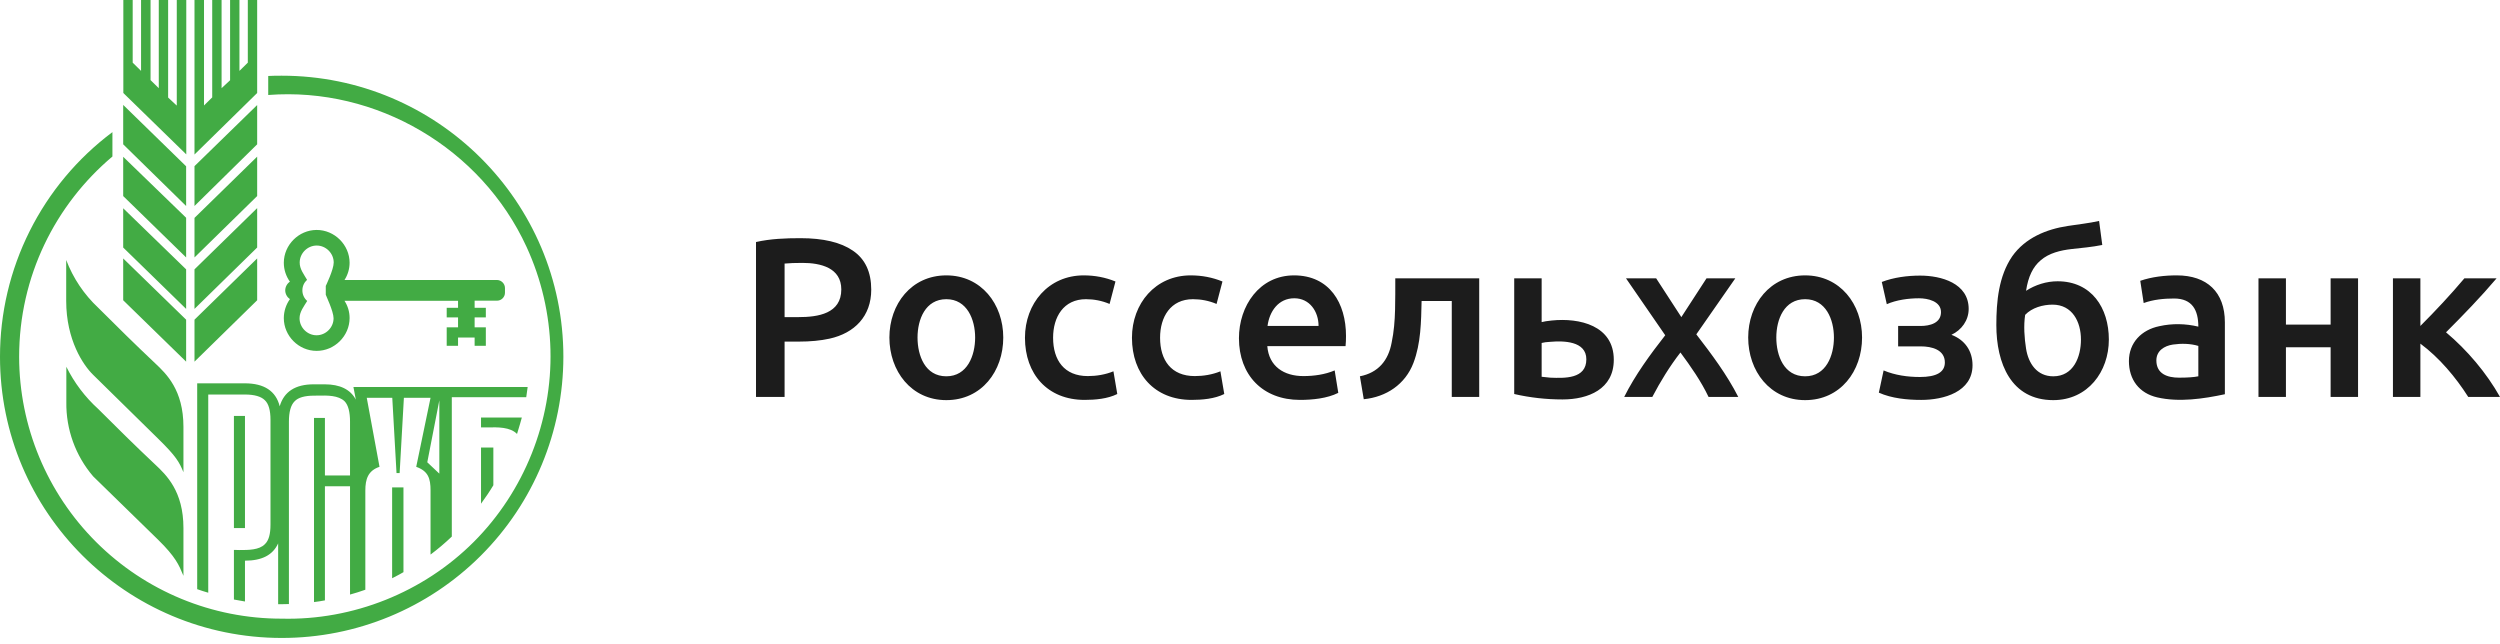 <svg width="194" height="50" viewBox="0 0 194 50" fill="none" xmlns="http://www.w3.org/2000/svg">
<path fill-rule="evenodd" clip-rule="evenodd" d="M15.093 28.064L19.956 23.3V20.055L15.093 24.807V28.064ZM15.093 15.985L19.956 11.199V8.152L15.093 12.893V15.974V15.985ZM15.093 19.978L19.956 15.214V12.156L15.093 16.909V19.978ZM13.707 8.185L13.047 7.569V0H12.321V6.843L11.683 6.216V0H10.946V5.501L10.297 4.862V0H9.571V7.217L14.455 11.98V0H13.718V8.185H13.707ZM15.093 23.971L19.956 19.208V16.15L15.093 20.902V23.971ZM9.56 23.3L14.444 28.064V24.807L9.56 20.055V23.3ZM19.23 4.862L18.581 5.501V0H17.855V6.227L17.195 6.843V0H16.468V7.558L15.831 8.185V0H15.093V11.991L19.956 7.217V0H19.23V4.862ZM9.56 11.199L14.444 15.985V12.904L9.56 8.141V11.188V11.199ZM9.56 15.214L14.444 19.978V16.898L9.56 12.167V15.214ZM9.56 19.208L14.444 23.971V20.902L9.56 16.161V19.208ZM38.57 21.727H26.733C26.991 21.327 27.128 20.861 27.129 20.385C27.123 18.995 25.956 17.838 24.565 17.844C23.183 17.85 22.03 19.003 22.024 20.385C22.024 20.935 22.2 21.441 22.497 21.859C22.276 22.006 22.136 22.264 22.134 22.53C22.134 22.816 22.288 23.069 22.497 23.212C22.191 23.643 22.025 24.158 22.024 24.686C22.024 26.07 23.181 27.228 24.565 27.228C25.956 27.234 27.123 26.077 27.129 24.686C27.129 24.191 26.985 23.729 26.733 23.344H35.544V23.883H34.664V24.631H35.544V25.401H34.664V26.832H35.544V26.194H36.831V26.832H37.701V25.401H36.831V24.631H37.701V23.883H36.831V23.333H38.57C38.905 23.333 39.186 23.053 39.186 22.717V22.343C39.18 22.01 38.903 21.733 38.57 21.727ZM25.885 24.697C25.885 25.416 25.284 26.017 24.565 26.017C23.846 26.017 23.245 25.416 23.245 24.697C23.245 24.192 23.589 23.768 23.839 23.355C23.601 23.152 23.461 22.843 23.465 22.53C23.465 22.2 23.608 21.914 23.828 21.716C23.591 21.302 23.248 20.872 23.256 20.374C23.256 19.655 23.857 19.054 24.576 19.054C25.295 19.054 25.896 19.655 25.896 20.374C25.896 20.913 25.28 22.189 25.28 22.189V22.871C25.269 22.882 25.885 24.158 25.885 24.697ZM5.137 20.176V23.355C5.137 26.381 6.458 28.339 7.228 29.087L12.266 34.037C13.674 35.413 13.916 35.864 14.235 36.645V33.124C14.235 30.259 12.903 29.004 12.046 28.196C10.548 26.785 9.079 25.338 7.624 23.883C6.523 22.853 5.672 21.585 5.137 20.176ZM7.624 31.738C6.6 30.81 5.76 29.698 5.148 28.46V31.199C5.116 33.31 5.855 35.36 7.228 36.964L12.266 41.881C13.625 43.208 13.898 43.869 14.202 44.606L14.235 44.686V40.979C14.235 38.109 12.899 36.852 12.048 36.052L12.047 36.052L12.046 36.051C10.551 34.645 9.076 33.19 7.624 31.738ZM21.86 5.874C21.511 5.874 21.163 5.875 20.814 5.896V7.371C29.211 6.727 37.341 11.507 40.86 19.158C42.013 21.665 42.645 24.381 42.715 27.14C42.858 32.675 40.679 38.133 36.766 42.05C32.852 45.966 27.394 48.148 21.859 48.008C16.463 48.014 11.286 45.877 7.466 42.067C3.645 38.257 1.494 33.085 1.485 27.689C1.485 21.452 4.29 15.885 8.724 12.145V10.253C6.014 12.28 3.814 14.912 2.3 17.939C0.785 20.966 -0.002 24.305 4.35493e-06 27.689C4.35493e-06 39.736 9.791 49.505 21.87 49.505C27.66 49.508 33.214 47.211 37.311 43.12C41.408 39.03 43.712 33.479 43.718 27.689C43.718 15.644 33.928 5.875 21.86 5.874ZM38.284 37.657C37.987 38.152 37.657 38.636 37.327 39.087V34.73H38.284V37.657ZM40.213 33.37C40.182 33.47 40.152 33.572 40.121 33.674C39.593 33.135 38.647 33.146 37.8 33.168H37.327V32.398H40.495C40.411 32.719 40.313 33.039 40.213 33.37ZM18.152 32.277H19.01V32.288V40.979H18.152V32.277ZM16.172 30.615H19.01C19.747 30.615 20.264 30.769 20.55 31.055C20.847 31.33 20.99 31.847 20.99 32.573V40.714C20.99 41.44 20.858 41.946 20.55 42.232C20.11 42.683 19.274 42.683 18.592 42.683L18.152 42.672V46.523L19.01 46.676V43.508C20.33 43.508 21.177 43.068 21.584 42.166V46.886H21.87L22.42 46.874V32.716C22.42 31.968 22.563 31.44 22.86 31.143C23.135 30.846 23.652 30.703 24.367 30.703C24.468 30.703 24.576 30.701 24.688 30.699C25.391 30.685 26.259 30.669 26.744 31.143C27.029 31.44 27.162 31.979 27.162 32.716V36.897H25.214V32.43H24.367V46.721C24.653 46.688 24.917 46.644 25.214 46.589V37.733H27.162V46.138C27.558 46.028 27.954 45.906 28.35 45.763V38.063C28.35 37.183 28.559 36.523 29.45 36.225L28.46 30.868H30.44L30.77 36.709H31.012L31.342 30.868H33.41L32.299 36.225C33.223 36.556 33.41 37.117 33.41 38.052V43.035C33.987 42.602 34.538 42.136 35.06 41.638V30.824H40.836L40.946 30.032H27.426L27.613 31.011C27.195 30.219 26.381 29.823 25.192 29.823H24.345C22.915 29.823 22.035 30.395 21.705 31.528C21.408 30.34 20.495 29.746 18.999 29.746H15.302V45.719C15.588 45.818 15.874 45.917 16.16 45.995V30.626L16.172 30.615ZM34.092 36.754L33.157 35.873L34.092 31.066V36.754ZM30.58 44.794C30.529 44.82 30.479 44.846 30.429 44.872V44.861V37.821H31.309V44.399C31.08 44.536 30.829 44.666 30.58 44.794Z" fill="#42AB44"/>
<path fill-rule="evenodd" clip-rule="evenodd" d="M163.136 19.01L162.89 17.145C162.096 17.324 161.282 17.407 160.478 17.532C158.801 17.782 157.152 18.464 156.148 19.89C155.093 21.431 154.916 23.409 154.916 25.224C154.916 28.19 156.053 31.05 159.334 31.05C162.009 31.05 163.647 28.846 163.647 26.35C163.647 23.889 162.301 21.827 159.669 21.827C158.807 21.827 157.944 22.1 157.222 22.566C157.386 21.463 157.762 20.7 158.349 20.207C158.998 19.635 159.904 19.425 160.742 19.327C161.543 19.241 162.345 19.169 163.136 19.01ZM157.152 24.432C157.683 23.874 158.53 23.64 159.281 23.64C160.812 23.64 161.482 24.975 161.482 26.35C161.482 27.704 160.898 29.202 159.334 29.202C158.071 29.202 157.404 28.209 157.222 27.054C157.092 26.232 157.023 25.267 157.152 24.432ZM169.094 29.307C169.752 29.307 170.25 29.272 170.591 29.201V26.843C169.963 26.654 169.264 26.645 168.619 26.737C167.945 26.838 167.334 27.222 167.334 27.969C167.334 29.01 168.183 29.307 169.094 29.307ZM168.918 21.369C171.258 21.369 172.65 22.66 172.65 25.012V30.592C170.982 30.95 169.088 31.227 167.405 30.838C165.996 30.513 165.204 29.457 165.204 28.022C165.204 26.584 166.188 25.594 167.563 25.312C168.558 25.088 169.601 25.109 170.591 25.347C170.591 24.074 170.125 23.164 168.707 23.164C167.92 23.164 167.094 23.245 166.349 23.516L166.085 21.791C166.98 21.48 167.976 21.369 168.918 21.369ZM180.856 30.803H182.985V21.598H180.856V25.188H177.388V21.598H175.258V30.803H177.388V26.948H180.856V30.803ZM187.822 25.294V21.598H185.692V30.803H187.822V26.667C189.281 27.747 190.568 29.275 191.536 30.803H194C192.958 28.939 191.446 27.159 189.811 25.787C191.16 24.437 192.503 23.055 193.736 21.598H191.237C190.159 22.877 189.004 24.111 187.822 25.294ZM146.027 21.88C146.951 21.524 148.017 21.387 149.002 21.387C150.639 21.387 152.769 21.976 152.769 23.974C152.769 24.855 152.221 25.613 151.431 25.981C152.47 26.373 153.068 27.228 153.068 28.34C153.068 30.418 150.831 31.033 149.09 31.033C148.008 31.033 146.798 30.918 145.798 30.47L146.168 28.745C147.054 29.118 148.029 29.255 148.984 29.255C150.275 29.255 150.921 28.88 150.921 28.128C150.921 27.131 149.893 26.879 149.055 26.879H147.295V25.295H149.037C149.747 25.295 150.621 25.08 150.621 24.221C150.621 23.367 149.583 23.147 148.914 23.147C148.106 23.147 147.161 23.273 146.415 23.605L146.027 21.88ZM144.496 26.192C144.496 23.602 142.791 21.369 140.078 21.369C137.36 21.369 135.66 23.604 135.66 26.192C135.66 28.785 137.347 31.05 140.078 31.05C142.823 31.05 144.496 28.798 144.496 26.192ZM142.313 26.192C142.313 27.59 141.707 29.201 140.078 29.201C138.433 29.201 137.842 27.602 137.842 26.192C137.842 24.789 138.451 23.217 140.078 23.217C141.69 23.217 142.313 24.8 142.313 26.192ZM130.472 24.608L132.426 21.598H134.661L131.634 25.945C132.817 27.479 134.011 29.072 134.89 30.803H132.584C132.009 29.588 131.199 28.432 130.402 27.353C129.567 28.427 128.85 29.6 128.219 30.803H126.037C126.891 29.095 128.051 27.515 129.222 26.016L126.177 21.598H128.518L130.472 24.608ZM120.407 24.872C120.067 24.907 119.808 24.948 119.632 24.995V21.598H117.503V30.575C118.735 30.859 119.988 30.997 121.252 30.997C123.256 30.997 125.23 30.196 125.23 27.917C125.23 25.262 122.573 24.647 120.407 24.872ZM120.301 29.307C120.008 29.284 119.785 29.26 119.632 29.237V26.614C119.808 26.567 120.031 26.538 120.301 26.526C121.318 26.438 123.1 26.454 123.1 27.881C123.1 29.412 121.419 29.35 120.301 29.307ZM110.316 23.358C110.28 24.968 110.264 26.637 109.683 28.163C109.048 29.829 107.572 30.808 105.828 30.979L105.528 29.201C106.952 28.922 107.739 27.976 107.993 26.579C108.168 25.75 108.235 24.89 108.257 24.044C108.278 23.229 108.274 22.413 108.274 21.598H114.787V30.803H112.657V23.358H110.316ZM96.142 26.244C96.142 29.11 97.99 31.032 100.877 31.032C101.835 31.032 102.98 30.922 103.851 30.486L103.57 28.744C102.817 29.067 101.953 29.184 101.141 29.184C99.638 29.184 98.467 28.437 98.342 26.86H104.415C104.441 26.6 104.45 26.33 104.45 26.068C104.45 23.523 103.173 21.369 100.419 21.369C97.725 21.369 96.142 23.745 96.142 26.244ZM102.32 25.294H98.36C98.507 24.168 99.201 23.146 100.437 23.146C101.632 23.146 102.32 24.178 102.32 25.294ZM87.84 26.209C87.84 23.554 89.659 21.369 92.398 21.369C93.267 21.369 94.088 21.527 94.863 21.844L94.405 23.587C93.831 23.34 93.198 23.217 92.574 23.217C90.831 23.217 90.022 24.601 90.022 26.209C90.022 27.953 90.887 29.184 92.715 29.184C93.386 29.184 94.081 29.069 94.704 28.814L95.003 30.575C94.255 30.949 93.291 31.032 92.469 31.032C89.588 31.032 87.84 29.029 87.84 26.209ZM79.537 26.209C79.537 29.029 81.286 31.032 84.166 31.032C84.989 31.032 85.953 30.949 86.701 30.575L86.402 28.814C85.779 29.069 85.084 29.184 84.413 29.184C82.585 29.184 81.72 27.953 81.72 26.209C81.72 24.601 82.528 23.217 84.272 23.217C84.896 23.217 85.528 23.34 86.103 23.587L86.56 21.844C85.786 21.527 84.964 21.369 84.096 21.369C81.357 21.369 79.537 23.554 79.537 26.209ZM77.853 26.192C77.853 28.798 76.18 31.05 73.435 31.05C70.705 31.05 69.017 28.785 69.017 26.192C69.017 23.604 70.718 21.369 73.435 21.369C76.148 21.369 77.853 23.602 77.853 26.192ZM75.671 26.192C75.671 24.8 75.048 23.217 73.435 23.217C71.808 23.217 71.2 24.789 71.2 26.192C71.2 27.602 71.791 29.201 73.435 29.201C75.065 29.201 75.671 27.59 75.671 26.192ZM66.182 19.45C65.244 18.805 63.888 18.482 62.116 18.482C60.971 18.482 59.786 18.527 58.666 18.781V30.803H60.884V26.508H61.993C62.885 26.508 63.677 26.432 64.37 26.28C66.323 25.849 67.608 24.534 67.608 22.478C67.608 21.105 67.133 20.096 66.182 19.45ZM60.884 20.453C61.248 20.418 61.712 20.401 62.275 20.401C63.67 20.401 65.285 20.775 65.285 22.46C65.285 24.338 63.485 24.608 61.958 24.608H60.884V20.453Z" fill="#1C1C1C"/>
</svg>
